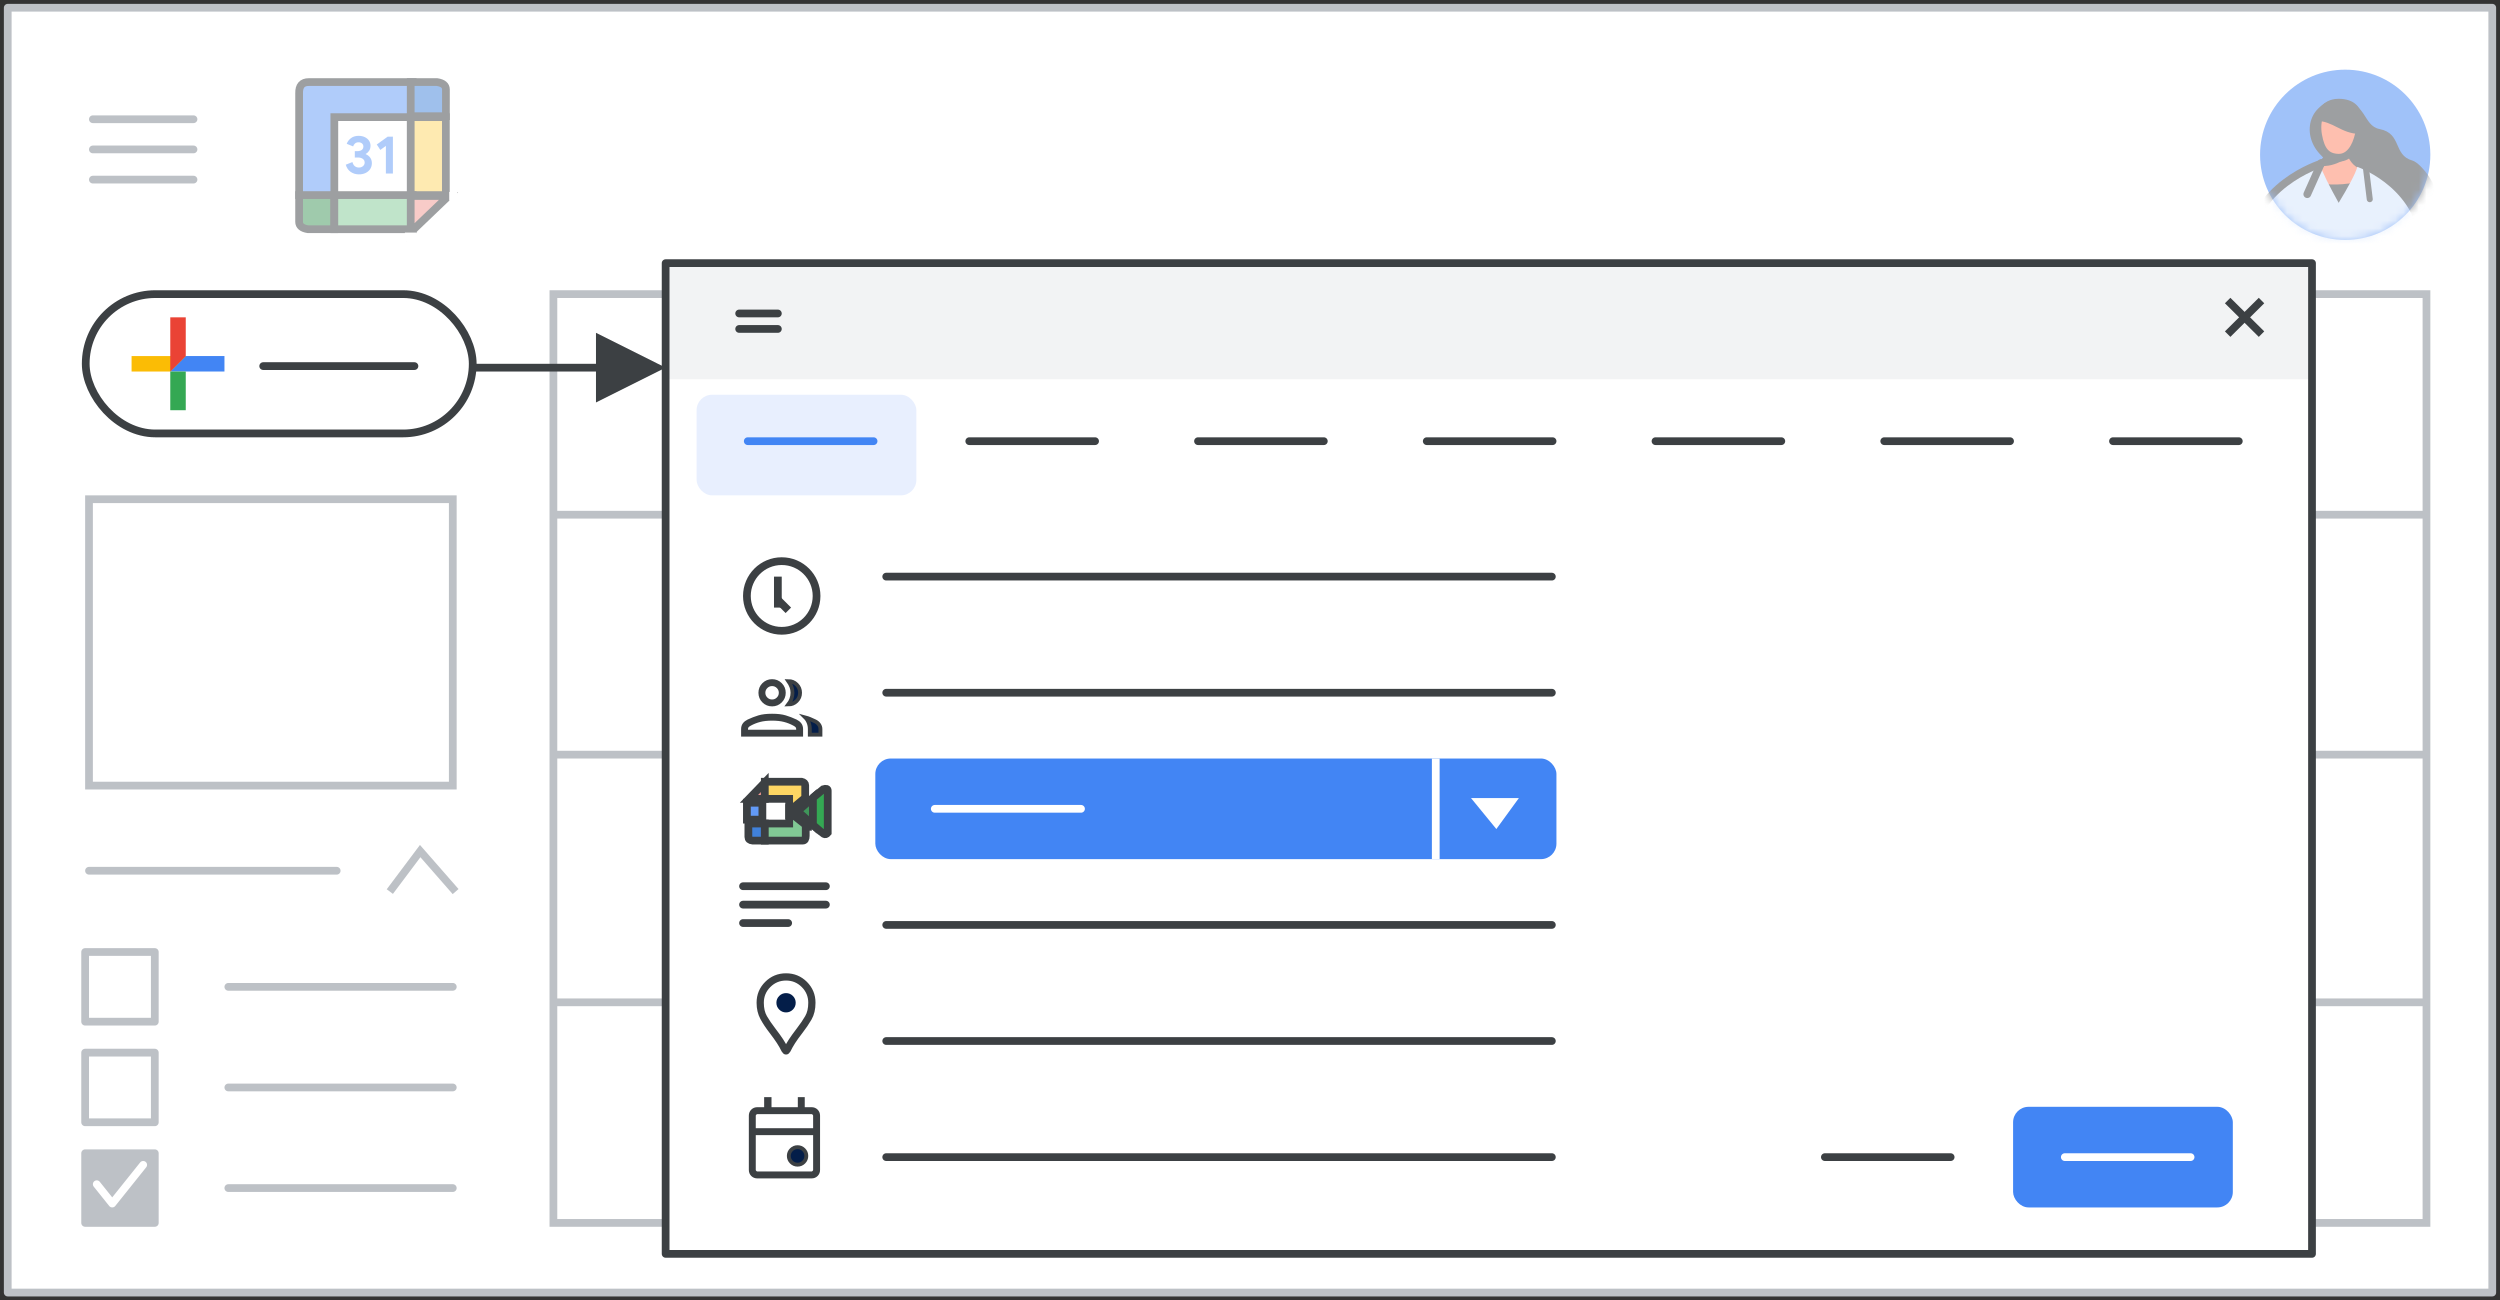 <?xml version="1.0" encoding="UTF-8"?>
<svg width="323px" height="168px" viewBox="0 0 323 168" version="1.1" xmlns="http://www.w3.org/2000/svg" xmlns:xlink="http://www.w3.org/1999/xlink">
    <rect x="0" y="0" width="323" height="168" fill="#333333" stroke="none"/>
    <title>calendar-create-an-event</title>
    <defs>
        <circle id="path-1" cx="11" cy="11" r="11"></circle>
        <rect id="path-3" x="13.666" y="19.445" width="1.494" height="1.105"></rect>
        <rect id="path-5" x="19.393" y="14.194" width="1.044" height="1.105"></rect>
    </defs>
    <g id="Page-1" stroke="none" stroke-width="1" fill="none" fill-rule="evenodd">
        <g id="calendar-create-an-event" transform="translate(1, 1)">
            <rect id="border-and-background" stroke="#BDC1C6" fill="#FFFFFF" stroke-linejoin="round" x="0" y="0" width="321" height="166"></rect>
            <g id="People/profile-sm" opacity="0.5" transform="translate(291, 8)">
                <g id="Group-13">
                    <mask id="mask-2" fill="white">
                        <use xlink:href="#path-1"></use>
                    </mask>
                    <use id="Mask" fill="#4285F4" xlink:href="#path-1"></use>
                    <g id="user" mask="url(#mask-2)">
                        <g transform="translate(-1.419, 4.022)" id="Group-79">
                            <path d="M9.113,6.848 C11.546,9.498 17.431,15.233 19.972,16.544 C19.635,14.667 23.461,14.494 24.133,12.707 C24.673,11.268 22.232,8.039 21.103,7.722 C18.571,7.012 19.787,4.225 16.863,3.652 C14.625,3.213 15.288,0 11.556,0 C7.973,0 6.602,4.113 9.113,6.848 Z" id="Fill-13" fill="#3C4043"></path>
                            <g id="Group-20" transform="translate(4.757, 5.683)">
                                <path d="M0,6.593 L3.282,2.932 C3.282,2.932 5.575,2.441 5.756,0 L7.892,0 C7.892,0 8.391,2.52 9.556,3.02 L11.553,8.692" id="Fill-17" fill="#FD8060"></path>
                                <path d="M0,6.593 L3.282,2.932 C3.282,2.932 5.575,2.441 5.756,0 L7.892,0 C7.892,0 8.079,3.043 10.679,3.043 L12.38,7.934" id="Stroke-19" stroke="#3C4043" stroke-width="0.519" stroke-linecap="round" stroke-linejoin="round"></path>
                            </g>
                            <g id="Group-24" transform="translate(5.879, 10.236)">
                                <path d="M0,5.318 L0.579,0 C0.579,0 4.561,1.894 9.991,0 L9.991,5.318" id="Fill-21" fill="#3C4043"></path>
                                <path d="M0,5.318 L0.579,0 C0.579,0 4.561,1.894 9.991,0 L9.991,5.318" id="Stroke-23" stroke="#3C4043" stroke-width="0.519" stroke-linecap="round" stroke-linejoin="round"></path>
                            </g>
                            <path d="M9.153,8.202 C9.39,9.109 10.421,11.109 11.574,13.186 C12.745,11.253 13.765,9.41 13.985,8.536 L14.009,8.544 C14.487,8.716 22.135,11.583 22.135,19.547 L15.285,19.548 C15.319,19.605 15.337,19.634 15.337,19.634 L15.337,19.634 L0.025,19.485 C0.025,11.214 9.153,8.202 9.153,8.202 Z" id="Combined-Shape" fill="#D2E3FC"></path>
                            <line x1="7.518" y1="12.066" x2="9.319" y2="8.036" id="Stroke-29" stroke="#3C4043" stroke-linecap="round" stroke-linejoin="round"></line>
                            <path d="M13.116,6.771 C13.116,6.771 11.061,8.446 9.113,8.13 C9.113,8.13 10.133,7.431 10.332,6.375 L13.116,6.771 Z" id="Fill-31" fill="#3C4043"></path>
                            <path d="M13.116,6.771 C13.116,6.771 11.061,8.446 9.113,8.13 C9.113,8.13 10.133,7.431 10.332,6.375 L13.116,6.771 Z" id="Stroke-33" stroke="#3C4043" stroke-width="0.519" stroke-linecap="round" stroke-linejoin="round"></path>
                            <path d="M13.631,5.907 C13.631,5.907 14.753,5.246 14.753,4.39 C14.753,3.534 13.757,4.255 13.757,4.255 L13.631,5.907 Z" id="Fill-35" fill="#FD8060"></path>
                            <path d="M13.631,5.907 C13.631,5.907 14.753,5.246 14.753,4.39 C14.753,3.534 13.757,4.255 13.757,4.255 L13.631,5.907 Z" id="Stroke-37" stroke="#3C4043" stroke-width="0.519" stroke-linecap="round" stroke-linejoin="round"></path>
                            <path d="M9.513,5.907 C9.513,5.907 8.391,5.246 8.391,4.39 C8.391,3.534 9.387,4.255 9.387,4.255 L9.513,5.907 Z" id="Fill-39" fill="#FD8060"></path>
                            <path d="M9.513,5.907 C9.513,5.907 8.391,5.246 8.391,4.39 C8.391,3.534 9.387,4.255 9.387,4.255 L9.513,5.907 Z" id="Stroke-41" stroke="#3C4043" stroke-width="0.519" stroke-linecap="round" stroke-linejoin="round"></path>
                            <path d="M11.58,7.358 C12.983,7.358 13.81,5.992 14.185,4.353 C14.561,2.714 13.935,0.364 11.48,0.364 C9.124,0.364 8.586,2.579 8.924,4.462 C9.277,6.425 9.997,7.331 11.58,7.358" id="Fill-43" fill="#FD8060"></path>
                            <path d="M11.58,7.358 C12.983,7.358 13.81,5.992 14.185,4.353 C14.561,2.714 13.935,0.364 11.48,0.364 C9.124,0.364 8.586,2.579 8.924,4.462 C9.277,6.425 9.997,7.331 11.58,7.358 Z" id="Stroke-45" stroke="#3C4043" stroke-linecap="round" stroke-linejoin="round"></path>
                            <path d="M8.737,2.341 C10.911,2.341 12.039,4.023 14.301,4.023 C14.301,4.023 15.385,0.001 11.556,0.001 C9.246,-5.91778217e-05 8.737,2.341 8.737,2.341" id="Fill-47" fill="#3C4043"></path>
                            <path d="M8.737,2.341 C10.911,2.341 12.039,4.023 14.301,4.023 C14.301,4.023 15.385,0.001 11.556,0.001 C9.246,-5.91778217e-05 8.737,2.341 8.737,2.341 Z" id="Stroke-49" stroke="#3C4043" stroke-width="0.519" stroke-linecap="round" stroke-linejoin="round"></path>
                            <line x1="15.103" y1="8.727" x2="15.592" y2="12.713" id="Stroke-57" stroke="#3C4043" stroke-width="0.779" stroke-linecap="round" stroke-linejoin="round"></line>
                            <path d="M0,8.115 C0,8.115 9.321,10.993 9.321,19.459" id="Stroke-59" stroke="#3C4043" stroke-linecap="round" stroke-linejoin="round" transform="translate(4.66, 13.787) scale(-1, 1) translate(-4.66, -13.787) "></path>
                        </g>
                    </g>
                </g>
            </g>
            <rect id="Rectangle" fill="#BDC1C6" x="104" y="65" width="35" height="11"></rect>
            <rect id="Rectangle" fill="#BDC1C6" opacity="0.8" x="139" y="117" width="34" height="11"></rect>
            <g id="calendar-grid" transform="translate(70, 38)" stroke="#BDC1C6" stroke-linecap="square">
                <line x1="0.632" y1="27.5" x2="242" y2="27.5" id="Line-4"></line>
                <line x1="0.632" y1="58.5" x2="242" y2="58.5" id="Line-4"></line>
                <line x1="0.632" y1="90.5" x2="242" y2="90.5" id="Line-4"></line>
                <line x1="34" y1="0" x2="34" y2="118.998" id="Line"></line>
                <line x1="69" y1="0" x2="69" y2="118.998" id="Line"></line>
                <line x1="103" y1="0" x2="103" y2="118.998" id="Line"></line>
                <line x1="139" y1="0" x2="139" y2="118.998" id="Line"></line>
                <line x1="174" y1="0" x2="174" y2="118.998" id="Line"></line>
                <line x1="210" y1="0" x2="210" y2="118.998" id="Line"></line>
            </g>
            <rect id="calendar-border" stroke="#BDC1C6" x="70.5" y="37" width="242" height="120"></rect>
            <line x1="28.5" y1="126.5" x2="57.5" y2="126.5" id="Line-Copy-6" stroke="#BDC1C6" stroke-linecap="round"></line>
            <line x1="28.5" y1="139.5" x2="57.5" y2="139.5" id="Line-Copy-6" stroke="#BDC1C6" stroke-linecap="round"></line>
            <line x1="28.5" y1="152.5" x2="57.5" y2="152.5" id="Line-Copy-6" stroke="#BDC1C6" stroke-linecap="round"></line>
            <rect id="checkbox" stroke="#BDC1C6" stroke-linejoin="round" x="10" y="122" width="9" height="9"></rect>
            <rect id="checkbox" stroke="#BDC1C6" stroke-linejoin="round" x="10" y="135" width="9" height="9"></rect>
            <rect id="checkbox" stroke="#BDC1C6" fill="#BDC1C6" stroke-linejoin="round" x="10" y="148" width="9" height="9"></rect>
            <polyline id="checkmark" stroke="#FFFFFF" stroke-linecap="round" stroke-linejoin="round" points="11.5 152 13.5 154.5 17.5 149.5"></polyline>
            <g id="my-calendars" transform="translate(10.005, 108.96)" stroke="#BDC1C6">
                <polyline id="my-calendars-arrow" transform="translate(43.61, 2.615) rotate(-360) translate(-43.61, -2.615) " points="39.36 5.231 43.283 0 47.86 5.231"></polyline>
                <line x1="0.495" y1="2.54" x2="32.495" y2="2.54" id="my-calendars-line" stroke-linecap="round"></line>
            </g>
            <g id="create-button" transform="translate(10.076, 37)">
                <rect id="Rectangle" stroke="#3C4043" fill="#FFFFFF" x="0" y="0" width="50" height="18" rx="9"></rect>
                <g id="gFAB" transform="translate(5.924, 3)">
                    <polygon id="Fill-2" fill="#4285F4" points="5 5 5 7 7.032 7 12 7 12 5"></polygon>
                    <polygon id="Fill-3" fill="#FBBC05" points="5 5 0 5 0 7 5 7 7 5"></polygon>
                    <rect id="Rectangle" fill="#34A853" x="5" y="7" width="2" height="5"></rect>
                    <polygon id="Fill-4" fill="#EA4335" points="5 0 5 7 7 5 7 0"></polygon>
                </g>
                <line x1="22.93" y1="9.3" x2="42.469" y2="9.3" id="Line-Copy-6" stroke="#3C4043" stroke-linecap="round"></line>
            </g>
            <g id="Logos/calendar" opacity="0.5" transform="translate(37.646, 9.605)">
                <g id="Group">
                    <path d="M0.001,14.601 L4.549,14.601 L4.549,19.011 L1.144,19.011 C0.381,18.892 0,18.574 0,18.055 C0,17.537 0,16.385 0.001,14.601 Z" id="Path-5" stroke="#3C4043" fill="#3F965A"></path>
                    <path d="M14.672,4.529 L4.549,4.529 L4.549,14.601 L0.001,14.601 L0.001,1.445 C-0.023,0.482 0.392,0 1.247,0 C2.101,0 6.576,0 14.672,0 L14.672,4.529 Z" id="Path" stroke="#3C4043" fill="#629AF6"></path>
                    <g id="31" transform="translate(6.026, 6.944)" fill="#629AF6" fill-rule="nonzero">
                        <path d="M1.704,4.981 C1.301,4.981 0.945,4.874 0.637,4.661 C0.328,4.448 0.116,4.137 0,3.729 L0.863,3.388 C0.918,3.615 1.018,3.79 1.162,3.913 C1.306,4.036 1.486,4.097 1.704,4.097 C1.904,4.097 2.077,4.037 2.223,3.917 C2.369,3.796 2.442,3.643 2.442,3.457 C2.442,3.258 2.364,3.099 2.209,2.981 C2.053,2.863 1.843,2.803 1.579,2.803 L1.169,2.803 L1.169,1.976 L1.544,1.976 C1.748,1.976 1.921,1.925 2.063,1.823 C2.204,1.721 2.275,1.572 2.275,1.377 C2.275,1.22 2.217,1.09 2.101,0.988 C1.985,0.886 1.837,0.835 1.656,0.835 C1.466,0.835 1.312,0.886 1.197,0.988 C1.081,1.09 0.999,1.217 0.953,1.37 L0.125,1.03 C0.223,0.751 0.402,0.51 0.664,0.306 C0.926,0.102 1.259,0 1.663,0 C1.959,0 2.225,0.056 2.459,0.167 C2.693,0.278 2.875,0.43 3.005,0.623 C3.135,0.815 3.2,1.032 3.2,1.273 C3.2,1.528 3.141,1.746 3.023,1.927 C2.904,2.108 2.762,2.24 2.595,2.323 L2.595,2.379 C2.827,2.472 3.014,2.618 3.158,2.817 C3.302,3.017 3.374,3.258 3.374,3.541 C3.374,3.814 3.304,4.06 3.165,4.278 C3.026,4.496 2.83,4.668 2.577,4.793 C2.325,4.918 2.034,4.981 1.704,4.981 Z" id="Path"></path>
                        <polygon id="Path" points="5.183 1.301 4.466 1.823 4.007 1.12 5.405 0.111 6.094 0.111 6.094 4.87 5.183 4.87"></polygon>
                    </g>
                    <path d="M14.419,3.08931624e-15 L18.967,3.08931624e-15 L18.967,4.41 L15.562,4.41 C14.8,4.292 14.418,3.973 14.418,3.454 C14.418,2.936 14.419,1.784 14.419,3.08931624e-15 Z" id="Path-5" stroke="#3C4043" fill="#4081DA" transform="translate(16.693, 2.205) scale(-1, -1) translate(-16.693, -2.205) "></path>
                    <polygon id="Path-2" stroke="#3C4043" fill="#FDD663" points="14.418 4.529 18.959 4.529 18.959 14.601 14.418 14.601"></polygon>
                    <polygon id="Path-4" stroke="#3C4043" fill="#81C995" points="4.549 14.601 4.549 19.011 14.672 19.011 14.672 14.601"></polygon>
                    <polygon id="Path-3" stroke="#3C4043" fill="#F29891" points="14.418 19.395 14.418 14.72 19.303 14.72"></polygon>
                    <mask id="mask-4" fill="white">
                        <use xlink:href="#path-3"></use>
                    </mask>
                    <use id="Mask" fill="#FFFFFF" xlink:href="#path-3"></use>
                    <mask id="mask-6" fill="white">
                        <use xlink:href="#path-5"></use>
                    </mask>
                    <use id="Mask" fill="#FFFFFF" xlink:href="#path-5"></use>
                </g>
            </g>
            <g id="UI/menu-dark-grey" transform="translate(11, 14)" stroke="#BDC1C6" stroke-linecap="round" stroke-linejoin="round">
                <line x1="1.40946282e-16" y1="0.406" x2="13" y2="0.406" id="Line"></line>
                <line x1="1.40946282e-16" y1="4.306" x2="13" y2="4.306" id="Line"></line>
                <line x1="1.40946282e-16" y1="8.206" x2="13" y2="8.206" id="Line"></line>
            </g>
            <g id="popup" transform="translate(85, 33)">
                <rect id="popup-bg" fill="#FFFFFF" x="0" y="0" width="212.711" height="128"></rect>
                <rect id="popup-frame" fill="#F2F3F4" x="0" y="0" width="212.711" height="15"></rect>
                <line x1="8.597" y1="28.5" x2="21.764" y2="28.5" id="add-title-text-line" stroke="#BDC1C6" stroke-linecap="round"></line>
                <line x1="28.5" y1="40.5" x2="114.5" y2="40.5" id="add-title-text-line" stroke="#3C4043" stroke-linecap="round"></line>
                <line x1="28.5" y1="55.5" x2="114.5" y2="55.5" id="add-title-text-line" stroke="#3C4043" stroke-linecap="round"></line>
                <line x1="39.23" y1="23" x2="55.484" y2="23" id="add-title-text-line" stroke="#3C4043" stroke-linecap="round"></line>
                <line x1="68.783" y1="23" x2="85.038" y2="23" id="add-title-text-line" stroke="#3C4043" stroke-linecap="round"></line>
                <line x1="98.337" y1="23" x2="114.592" y2="23" id="add-title-text-line" stroke="#3C4043" stroke-linecap="round"></line>
                <line x1="127.891" y1="23" x2="144.146" y2="23" id="add-title-text-line" stroke="#3C4043" stroke-linecap="round"></line>
                <rect id="Rectangle" fill="#E8EFFE" x="4" y="17" width="28.394" height="13" rx="2"></rect>
                <line x1="10.611" y1="23" x2="26.866" y2="23" id="add-title-text-line" stroke="#4285F4" stroke-linecap="round"></line>
                <rect id="Rectangle" fill="#4285F4" x="174.091" y="109" width="28.39" height="13" rx="2"></rect>
                <line x1="180.774" y1="115.5" x2="197.024" y2="115.5" id="add-title-text-line" stroke="#FFFFFF" stroke-linecap="round"></line>
                <line x1="149.774" y1="115.5" x2="166.024" y2="115.5" id="add-title-text-line" stroke="#3C4043" stroke-linecap="round"></line>
                <rect id="Rectangle" fill="#4285F4" x="27.091" y="64" width="88" height="13" rx="2"></rect>
                <g id="event_BASELINE_P900_24dp" transform="translate(11, 108)" fill="#041E49" fill-rule="nonzero" stroke="#3C4043" stroke-width="0.5">
                    <path d="M6.045,8.475 C5.734,8.475 5.469,8.364 5.247,8.143 C5.026,7.921 4.915,7.655 4.915,7.345 C4.915,7.034 5.026,6.768 5.247,6.546 C5.469,6.325 5.734,6.215 6.045,6.215 C6.356,6.215 6.622,6.325 6.844,6.546 C7.065,6.768 7.175,7.034 7.175,7.345 C7.175,7.655 7.065,7.921 6.844,8.143 C6.622,8.364 6.356,8.475 6.045,8.475 Z M0.847,10 C0.603,10 0.4,9.92 0.24,9.76 C0.08,9.6 0,9.397 0,9.153 L0,2.147 C0,1.902 0.08,1.7 0.24,1.54 C0.4,1.379 0.603,1.299 0.847,1.299 L1.977,1.299 L1.977,0 L2.429,0 L2.429,1.299 L6.328,1.299 L6.328,0 L6.723,0 L6.723,1.299 L7.853,1.299 C8.098,1.299 8.3,1.379 8.46,1.54 C8.621,1.7 8.701,1.902 8.701,2.147 L8.701,9.153 C8.701,9.397 8.621,9.6 8.46,9.76 C8.3,9.92 8.098,10 7.853,10 L0.847,10 Z M0.847,9.605 L7.853,9.605 C7.966,9.605 8.07,9.557 8.164,9.463 C8.258,9.369 8.305,9.266 8.305,9.153 L8.305,4.407 L0.395,4.407 L0.395,9.153 C0.395,9.266 0.443,9.369 0.537,9.463 C0.631,9.557 0.734,9.605 0.847,9.605 Z M0.395,4.011 L8.305,4.011 L8.305,2.147 C8.305,2.034 8.258,1.93 8.164,1.836 C8.07,1.742 7.966,1.695 7.853,1.695 L0.847,1.695 C0.734,1.695 0.631,1.742 0.537,1.836 C0.443,1.93 0.395,2.034 0.395,2.147 L0.395,4.011 Z M0.395,4.011 L0.395,2.147 C0.395,2.015 0.395,1.907 0.395,1.822 C0.395,1.737 0.395,1.695 0.395,1.695 C0.395,1.695 0.395,1.737 0.395,1.822 C0.395,1.907 0.395,2.015 0.395,2.147 L0.395,4.011 Z" id="Shape"></path>
                </g>
                <g id="format-text-icon" transform="translate(10, 80)" stroke="#3C4043" stroke-linecap="round">
                    <line x1="-1.25011416e-15" y1="0.5" x2="10.706" y2="0.5" id="add-title-text-line" transform="translate(5.353, 0.5) rotate(-0) translate(-5.353, -0.5) "></line>
                    <line x1="1.44663516e-14" y1="2.879" x2="10.706" y2="2.879" id="add-title-text-line" transform="translate(5.353, 2.879) rotate(-0) translate(-5.353, -2.879) "></line>
                    <line x1="5.97667527e-14" y1="5.258" x2="5.832" y2="5.258" id="add-title-text-line" transform="translate(2.916, 5.258) rotate(-0) translate(-2.916, -5.258) "></line>
                </g>
                <g id="location_on_BASELINE_P900_24dp" transform="translate(12, 92)" fill="#041E49" fill-rule="nonzero">
                    <path d="M3.557,10 C3.484,10 3.422,9.976 3.37,9.929 C3.318,9.883 3.266,9.818 3.214,9.735 C3.037,9.371 2.829,9.004 2.59,8.635 C2.35,8.266 2.028,7.816 1.622,7.285 C1.154,6.682 0.767,6.097 0.461,5.53 C0.154,4.963 0,4.306 0,3.557 C0,2.569 0.346,1.729 1.038,1.037 C1.729,0.346 2.569,0 3.557,0 C4.545,0 5.385,0.346 6.077,1.037 C6.768,1.729 7.114,2.569 7.114,3.557 C7.114,4.368 6.95,5.055 6.623,5.616 C6.295,6.178 5.918,6.734 5.491,7.285 C5.065,7.837 4.737,8.292 4.509,8.651 C4.28,9.009 4.077,9.371 3.9,9.735 C3.848,9.818 3.796,9.883 3.744,9.929 C3.692,9.976 3.63,10 3.557,10 Z M3.557,9.438 C3.734,9.085 3.934,8.736 4.158,8.393 C4.381,8.05 4.711,7.592 5.148,7.02 C5.595,6.438 5.962,5.9 6.248,5.405 C6.534,4.911 6.677,4.295 6.677,3.557 C6.677,2.694 6.373,1.958 5.765,1.35 C5.156,0.741 4.42,0.437 3.557,0.437 C2.694,0.437 1.958,0.741 1.35,1.35 C0.741,1.958 0.437,2.694 0.437,3.557 C0.437,4.295 0.58,4.911 0.866,5.405 C1.152,5.9 1.518,6.438 1.966,7.02 C2.402,7.592 2.733,8.05 2.957,8.393 C3.18,8.736 3.38,9.085 3.557,9.438 Z" id="Shape" stroke="#3C4043" stroke-width="0.5"></path>
                    <path d="M3.557,4.805 C3.9,4.805 4.194,4.683 4.439,4.438 C4.683,4.194 4.805,3.9 4.805,3.557 C4.805,3.214 4.683,2.92 4.439,2.675 C4.194,2.431 3.9,2.309 3.557,2.309 C3.214,2.309 2.92,2.431 2.676,2.675 C2.431,2.92 2.309,3.214 2.309,3.557 C2.309,3.9 2.431,4.194 2.676,4.438 C2.92,4.683 3.214,4.805 3.557,4.805 Z" id="Path"></path>
                </g>
                <g id="Logos/meet" transform="translate(10, 67)">
                    <g id="Group">
                        <rect id="Rectangle" stroke="#3C4043" fill="#629AF6" x="0.5" y="2.715" width="2" height="2.184"></rect>
                        <polygon id="Path" stroke="#3C4043" fill="#F29891" points="2.813 0.094 0.763 2.215 2.813 2.215"></polygon>
                        <path d="M2.813,0 L7.577,0 C7.88,0.071 8.032,0.222 8.032,0.454 C8.032,0.686 8.032,1.224 8.032,2.069 L5.959,3.807 L5.959,2.215 L2.813,2.215 L2.813,0 Z" id="Path-2" stroke="#3C4043" fill="#FDD663"></path>
                        <path d="M0.768,5.399 L2.813,5.399 L2.813,7.602 L1.221,7.602 C0.867,7.564 0.69,7.41 0.69,7.141 C0.69,6.872 0.69,6.292 0.69,5.399 L0.768,5.399 Z" id="Path-3" stroke="#3C4043" fill="#4081DA"></path>
                        <path d="M2.813,5.399 L5.965,5.399 L5.965,3.895 L8.102,5.58 L8.102,6.998 C8.099,7.401 7.975,7.602 7.729,7.602 C7.484,7.602 5.845,7.602 2.813,7.602 L2.813,5.399 Z" id="Path-4" stroke="#3C4043" fill="#81C995"></path>
                        <polygon id="Path-7" fill="#81C995" transform="translate(7.958, 4.908) rotate(-6) translate(-7.958, -4.908) " points="7.101 4.165 8.816 6.01 8.816 5.557 7.172 3.807 7.101 3.856"></polygon>
                        <polygon id="Path-5" stroke="#3C4043" fill="#3F965A" points="7.033 3.807 9.032 2.069 9.032 5.58"></polygon>
                        <path d="M9.032,2.069 L10.369,0.966 C10.751,0.849 10.943,0.912 10.943,1.154 C10.943,1.397 10.943,3.21 10.943,6.594 C10.78,6.792 10.612,6.841 10.439,6.742 C10.27,6.646 9.818,6.274 9.084,5.626 C9.073,5.616 9.055,5.601 9.032,5.58 C9.032,4.424 9.032,3.268 9.032,2.112" id="Path-6" stroke="#3C4043" fill="#34A853"></path>
                    </g>
                    <rect id="Rectangle" fill="#3C4043" x="5.75" y="3.851" width="1" height="1"></rect>
                    <rect id="Rectangle" fill="#3C4043" x="7.891" y="5.322" width="1" height="1"></rect>
                </g>
                <g id="group_BASELINE_P900_24dp" transform="translate(10, 54)" fill="#041E49" fill-rule="nonzero" stroke="#3C4043" stroke-width="0.5">
                    <path d="M0,6.923 L0,6.197 C0,5.955 0.063,5.753 0.189,5.59 C0.315,5.427 0.486,5.295 0.7,5.192 C1.158,4.978 1.608,4.804 2.052,4.669 C2.495,4.534 3.063,4.467 3.754,4.467 C4.444,4.467 5.012,4.534 5.455,4.669 C5.899,4.804 6.349,4.978 6.807,5.192 C7.021,5.295 7.192,5.427 7.318,5.59 C7.444,5.753 7.507,5.955 7.507,6.197 L7.507,6.923 L0,6.923 Z M8.039,4.69 C8.254,4.746 8.464,4.818 8.669,4.906 C8.875,4.994 9.085,5.09 9.3,5.192 C9.514,5.295 9.685,5.434 9.811,5.611 C9.937,5.788 10,5.983 10,6.197 L10,6.923 L8.627,6.923 L8.627,6.197 C8.627,5.9 8.576,5.62 8.473,5.36 C8.371,5.099 8.226,4.876 8.039,4.69 Z M3.754,3.015 C3.333,3.015 2.976,2.868 2.682,2.575 C2.388,2.282 2.241,1.926 2.241,1.507 C2.241,1.089 2.388,0.733 2.682,0.44 C2.976,0.147 3.333,0 3.754,0 C4.174,0 4.531,0.147 4.825,0.44 C5.119,0.733 5.266,1.089 5.266,1.507 C5.266,1.926 5.119,2.282 4.825,2.575 C4.531,2.868 4.174,3.015 3.754,3.015 Z M7.367,1.507 C7.367,1.926 7.22,2.282 6.926,2.575 C6.632,2.868 6.275,3.015 5.854,3.015 C5.854,3.015 5.854,3.015 5.854,3.015 C5.854,3.015 5.854,3.015 5.854,3.015 C6.022,2.801 6.153,2.566 6.246,2.31 C6.34,2.054 6.387,1.787 6.387,1.507 C6.387,1.228 6.338,0.963 6.24,0.712 C6.142,0.461 6.013,0.223 5.854,0 C5.854,0 5.854,0 5.854,0 C5.854,0 5.854,0 5.854,0 C6.275,0 6.632,0.147 6.926,0.44 C7.22,0.733 7.367,1.089 7.367,1.507 Z M0.392,6.532 L7.115,6.532 L7.115,6.197 C7.115,6.058 7.08,5.937 7.01,5.834 C6.94,5.732 6.807,5.63 6.611,5.527 C6.218,5.313 5.798,5.148 5.35,5.032 C4.902,4.915 4.37,4.857 3.754,4.857 C3.137,4.857 2.605,4.915 2.157,5.032 C1.709,5.148 1.289,5.313 0.896,5.527 C0.7,5.63 0.567,5.732 0.497,5.834 C0.427,5.937 0.392,6.058 0.392,6.197 L0.392,6.532 Z M3.754,2.624 C4.062,2.624 4.325,2.515 4.545,2.296 C4.764,2.077 4.874,1.815 4.874,1.507 C4.874,1.2 4.764,0.938 4.545,0.719 C4.325,0.5 4.062,0.391 3.754,0.391 C3.445,0.391 3.182,0.5 2.962,0.719 C2.743,0.938 2.633,1.2 2.633,1.507 C2.633,1.815 2.743,2.077 2.962,2.296 C3.182,2.515 3.445,2.624 3.754,2.624 Z" id="Shape"></path>
                </g>
                <g id="clock-icon" transform="translate(10, 38)" stroke="#3C4043">
                    <line x1="4.75" y1="5.75" x2="5.5" y2="6.5" id="Line-3" stroke-linecap="square"></line>
                    <circle id="Oval" cx="5" cy="5" r="4.5"></circle>
                    <line x1="4.5" y1="2.5" x2="4.5" y2="6.5" id="Line-2"></line>
                </g>
                <line x1="34.774" y1="70.5" x2="53.666" y2="70.5" id="add-title-text-line" stroke="#FFFFFF" stroke-linecap="round"></line>
                <line x1="157.445" y1="23" x2="173.7" y2="23" id="add-title-text-line" stroke="#3C4043" stroke-linecap="round"></line>
                <line x1="186.999" y1="23" x2="203.253" y2="23" id="add-title-text-line" stroke="#3C4043" stroke-linecap="round"></line>
                <g id="Icons/close-sm" transform="translate(202, 5)" stroke="#3C4043" stroke-linecap="square">
                    <line x1="0.167" y1="0.182" x2="3.833" y2="3.818" id="Line-8"></line>
                    <line x1="0.167" y1="0.182" x2="3.833" y2="3.818" id="Line-8" transform="translate(2, 2) scale(-1, 1) translate(-2, -2) "></line>
                </g>
                <rect id="popup-border" stroke="#3C4043" stroke-linejoin="round" x="0" y="0" width="212.711" height="128"></rect>
                <line x1="9.5" y1="6.5" x2="14.5" y2="6.5" id="add-title-text-line" stroke="#3C4043" stroke-linecap="round"></line>
                <line x1="9.5" y1="8.5" x2="14.5" y2="8.5" id="add-title-text-line" stroke="#3C4043" stroke-linecap="round"></line>
                <line x1="28.5" y1="85.5" x2="114.5" y2="85.5" id="add-title-text-line" stroke="#3C4043" stroke-linecap="round"></line>
                <line x1="28.5" y1="100.5" x2="114.5" y2="100.5" id="add-title-text-line" stroke="#3C4043" stroke-linecap="round"></line>
                <line x1="28.5" y1="115.5" x2="114.5" y2="115.5" id="add-title-text-line" stroke="#3C4043" stroke-linecap="round"></line>
                <g id="Icons/arrow-expand-sm" transform="translate(104.055, 69.112)" fill="#FFFFFF">
                    <polygon id="Path-4" points="0 0 6.182 0 3.273 4"></polygon>
                </g>
                <line x1="99.5" y1="64.5" x2="99.5" y2="76.5" id="Line-7" stroke="#FFFFFF" stroke-linecap="square"></line>
            </g>
            <rect id="Rectangle" stroke="#BDC1C6" x="10.5" y="63.5" width="47" height="37"></rect>
            <path id="arrow" d="M76,42 L85,46.5 L76,51 L76,47 L60,47 L60,46 L76,46 L76,42 Z" fill="#3C4043" fill-rule="nonzero"></path>
        </g>
    </g>
</svg>